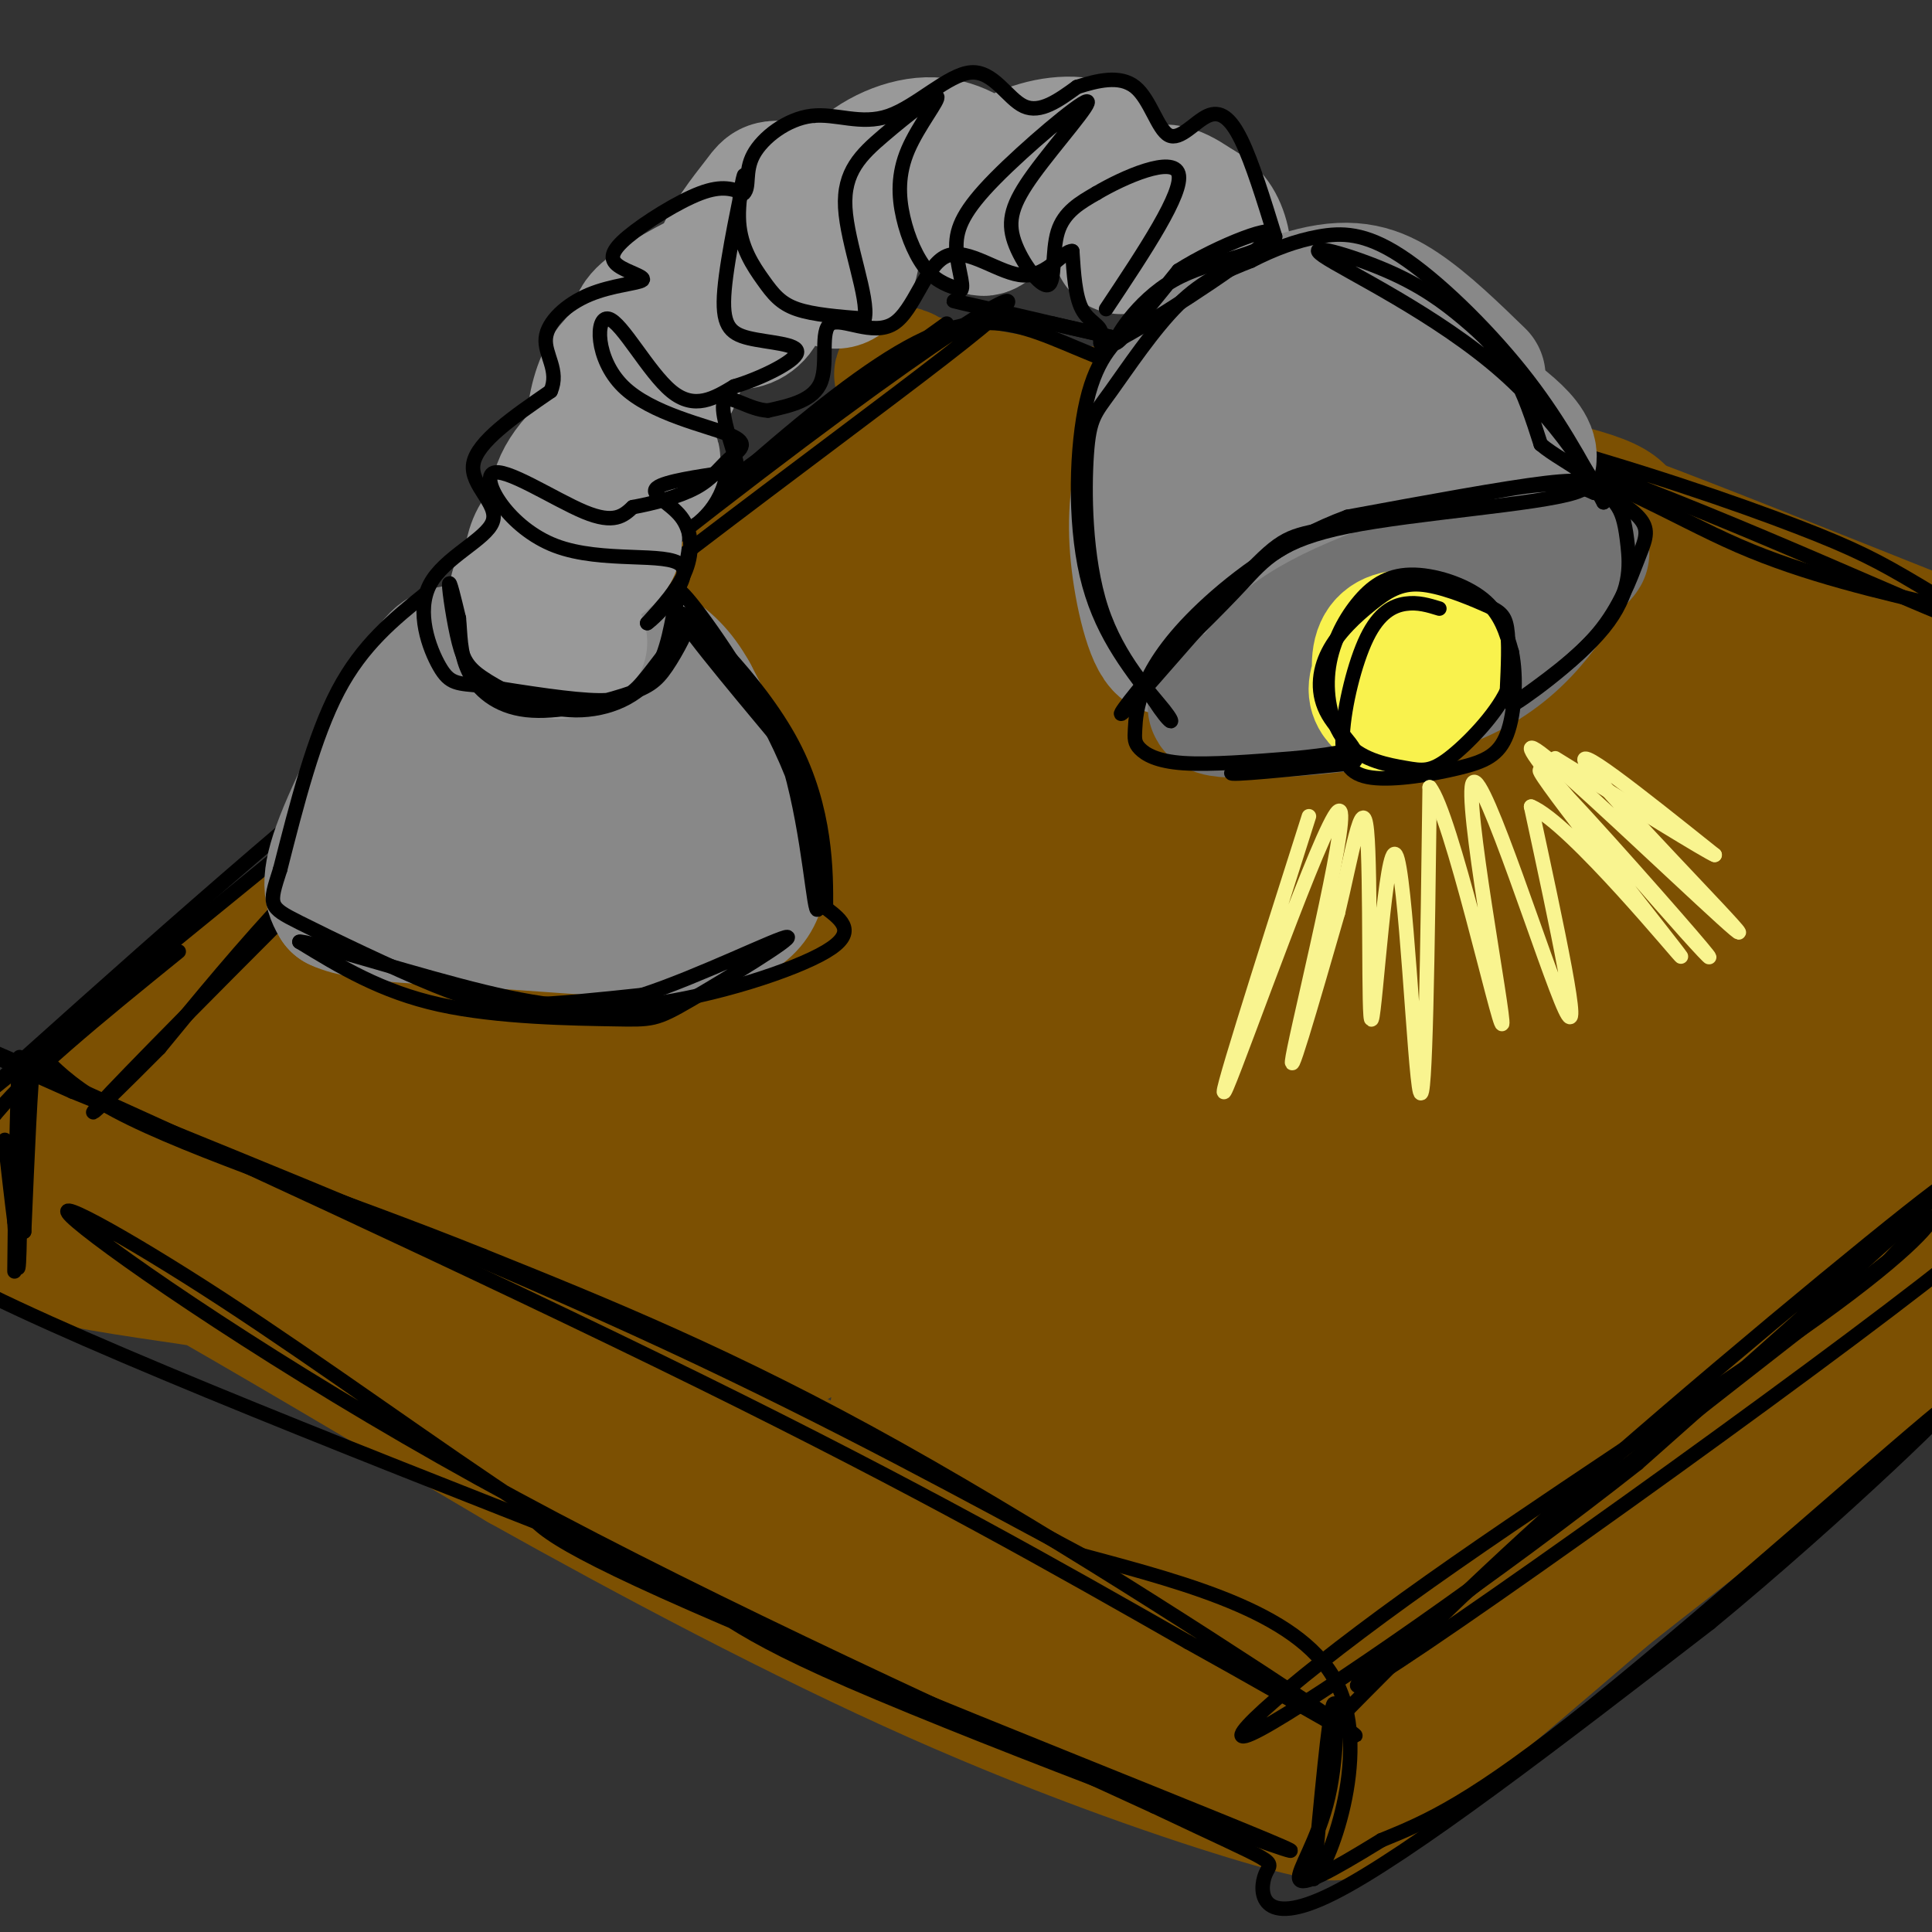 <svg viewBox='0 0 400 400' version='1.1' xmlns='http://www.w3.org/2000/svg' xmlns:xlink='http://www.w3.org/1999/xlink'><rect x="0" y="0" width="400" height="400" fill="#333333" stroke="none"/><g fill='none' stroke='rgb(124,80,2)' stroke-width='28' stroke-linecap='round' stroke-linejoin='round'><path d='M196,165c-62.333,33.417 -124.667,66.833 -124,68c0.667,1.167 64.333,-29.917 128,-61'/><path d='M200,172c24.868,-11.929 23.039,-11.252 13,-5c-10.039,6.252 -28.287,18.079 -59,37c-30.713,18.921 -73.892,44.938 -48,36c25.892,-8.938 120.856,-52.829 144,-63c23.144,-10.171 -25.530,13.380 -56,31c-30.470,17.620 -42.735,29.310 -55,41'/><path d='M139,249c-14.408,9.706 -22.927,13.471 -2,3c20.927,-10.471 71.302,-35.177 106,-52c34.698,-16.823 53.719,-25.763 35,-13c-18.719,12.763 -75.179,47.229 -101,63c-25.821,15.771 -21.004,12.846 4,0c25.004,-12.846 70.193,-35.612 95,-47c24.807,-11.388 29.230,-11.396 30,-11c0.770,0.396 -2.115,1.198 -5,2'/><path d='M301,194c-33.527,20.621 -114.846,71.172 -108,72c6.846,0.828 101.857,-48.068 141,-67c39.143,-18.932 22.420,-7.899 -10,13c-32.420,20.899 -80.536,51.665 -103,66c-22.464,14.335 -19.275,12.239 9,-2c28.275,-14.239 81.638,-40.619 135,-67'/><path d='M365,209c1.258,0.680 -63.098,35.881 -92,53c-28.902,17.119 -22.349,16.156 -24,20c-1.651,3.844 -11.507,12.496 17,-3c28.507,-15.496 95.376,-55.138 101,-58c5.624,-2.862 -49.998,31.058 -80,50c-30.002,18.942 -34.385,22.908 -30,23c4.385,0.092 17.539,-3.688 37,-13c19.461,-9.312 45.231,-24.156 71,-39'/><path d='M365,242c21.990,-13.072 41.465,-26.252 18,-9c-23.465,17.252 -89.871,64.937 -100,73c-10.129,8.063 36.018,-23.497 60,-38c23.982,-14.503 25.799,-11.949 35,-16c9.201,-4.051 25.785,-14.706 4,0c-21.785,14.706 -81.939,54.773 -87,61c-5.061,6.227 44.969,-21.387 95,-49'/><path d='M390,264c15.074,-6.964 5.257,0.126 4,0c-1.257,-0.126 6.044,-7.467 -23,9c-29.044,16.467 -94.435,56.741 -90,50c4.435,-6.741 78.696,-60.497 86,-70c7.304,-9.503 -52.348,25.249 -112,60'/><path d='M255,313c18.674,-16.386 121.360,-87.352 113,-84c-8.360,3.352 -127.767,81.022 -137,82c-9.233,0.978 91.706,-74.737 117,-98c25.294,-23.263 -25.059,5.925 -63,29c-37.941,23.075 -63.471,40.038 -89,57'/><path d='M196,299c-2.702,-1.579 35.044,-34.025 68,-59c32.956,-24.975 61.122,-42.477 80,-56c18.878,-13.523 28.467,-23.065 -17,8c-45.467,31.065 -145.991,102.739 -141,100c4.991,-2.739 115.498,-79.891 155,-109c39.502,-29.109 8.001,-10.174 -34,14c-42.001,24.174 -94.500,53.587 -147,83'/><path d='M160,280c23.459,-20.091 155.608,-111.818 143,-108c-12.608,3.818 -169.971,103.182 -180,106c-10.029,2.818 127.278,-90.909 150,-111c22.722,-20.091 -69.139,33.455 -161,87'/><path d='M112,254c-31.539,18.013 -29.885,19.545 -16,8c13.885,-11.545 40.003,-36.168 74,-61c33.997,-24.832 75.872,-49.874 86,-58c10.128,-8.126 -11.493,0.663 -60,29c-48.507,28.337 -123.901,76.223 -132,78c-8.099,1.777 51.097,-42.555 94,-72c42.903,-29.445 69.512,-44.005 60,-40c-9.512,4.005 -55.146,26.573 -87,44c-31.854,17.427 -49.927,29.714 -68,42'/><path d='M63,224c-20.531,13.636 -37.857,26.727 -27,18c10.857,-8.727 49.899,-39.273 88,-65c38.101,-25.727 75.262,-46.637 74,-48c-1.262,-1.363 -40.946,16.820 -88,45c-47.054,28.180 -101.476,66.356 -82,53c19.476,-13.356 112.850,-78.245 147,-103c34.150,-24.755 9.075,-9.378 -16,6'/><path d='M159,130c-23.458,13.911 -74.102,45.687 -110,72c-35.898,26.313 -57.049,47.161 -28,24c29.049,-23.161 108.300,-90.332 148,-118c39.700,-27.668 39.850,-15.834 40,-4'/><path d='M209,104c15.798,0.262 35.292,2.917 46,4c10.708,1.083 12.631,0.595 36,9c23.369,8.405 68.185,25.702 113,43'/><path d='M404,159c-39.952,-19.060 -79.905,-38.119 -121,-50c-41.095,-11.881 -83.333,-16.583 -76,-10c7.333,6.583 64.238,24.452 99,38c34.762,13.548 47.381,22.774 60,32'/><path d='M366,169c-30.271,-10.755 -135.948,-53.642 -145,-56c-9.052,-2.358 78.520,35.811 121,57c42.480,21.189 39.866,25.396 44,29c4.134,3.604 15.015,6.605 12,3c-3.015,-3.605 -19.927,-13.817 -40,-23c-20.073,-9.183 -43.307,-17.338 -62,-23c-18.693,-5.662 -32.847,-8.831 -47,-12'/><path d='M249,144c-14.790,-5.579 -28.267,-13.525 -21,-9c7.267,4.525 35.276,21.521 60,33c24.724,11.479 46.163,17.441 64,28c17.837,10.559 32.072,25.716 34,25c1.928,-0.716 -8.452,-17.305 -18,-29c-9.548,-11.695 -18.263,-18.495 -32,-26c-13.737,-7.505 -32.496,-15.716 -59,-23c-26.504,-7.284 -60.752,-13.642 -95,-20'/><path d='M182,123c-23.657,-1.989 -35.300,3.039 -29,-4c6.300,-7.039 30.544,-26.144 35,-35c4.456,-8.856 -10.877,-7.461 10,-3c20.877,4.461 77.965,11.989 107,17c29.035,5.011 30.018,7.506 31,10'/><path d='M336,108c15.998,5.955 40.494,15.841 56,22c15.506,6.159 22.022,8.589 12,10c-10.022,1.411 -36.583,1.803 -48,3c-11.417,1.197 -7.691,3.199 -6,5c1.691,1.801 1.345,3.400 1,5'/><path d='M351,153c7.936,14.607 27.276,48.626 37,62c9.724,13.374 9.833,6.105 11,7c1.167,0.895 3.392,9.955 3,-2c-0.392,-11.955 -3.402,-44.926 -7,-61c-3.598,-16.074 -7.786,-15.250 -8,-16c-0.214,-0.750 3.545,-3.074 -6,-3c-9.545,0.074 -32.393,2.546 -55,0c-22.607,-2.546 -44.971,-10.108 -58,-14c-13.029,-3.892 -16.723,-4.112 -23,-9c-6.277,-4.888 -15.139,-14.444 -24,-24'/><path d='M221,93c-4.408,-5.807 -3.427,-8.323 -9,-6c-5.573,2.323 -17.701,9.487 -52,34c-34.299,24.513 -90.771,66.375 -120,90c-29.229,23.625 -31.216,29.015 -32,32c-0.784,2.985 -0.367,3.567 10,6c10.367,2.433 30.683,6.716 51,11'/><path d='M69,260c18.464,5.060 39.125,12.208 53,19c13.875,6.792 20.964,13.226 47,25c26.036,11.774 71.018,28.887 116,46'/><path d='M285,350c17.556,11.644 3.444,17.756 17,5c13.556,-12.756 54.778,-44.378 96,-76'/><path d='M398,279c4.728,-6.633 -31.453,14.784 -62,34c-30.547,19.216 -55.462,36.232 -68,44c-12.538,7.768 -12.701,6.288 -7,-1c5.701,-7.288 17.266,-20.385 25,-25c7.734,-4.615 11.638,-0.747 0,-4c-11.638,-3.253 -38.819,-13.626 -66,-24'/><path d='M220,303c-18.030,-5.258 -30.107,-6.402 -24,-5c6.107,1.402 30.396,5.351 48,16c17.604,10.649 28.523,27.999 38,21c9.477,-6.999 17.513,-38.346 32,-70c14.487,-31.654 35.425,-63.615 47,-80c11.575,-16.385 13.788,-17.192 16,-18'/><path d='M377,167c3.860,-3.340 5.511,-2.690 7,0c1.489,2.690 2.815,7.419 1,16c-1.815,8.581 -6.773,21.014 -10,35c-3.227,13.986 -4.724,29.524 -5,37c-0.276,7.476 0.668,6.891 3,9c2.332,2.109 6.051,6.914 11,7c4.949,0.086 11.128,-4.547 0,6c-11.128,10.547 -39.564,36.273 -68,62'/><path d='M316,339c-16.067,13.037 -22.234,14.628 -20,17c2.234,2.372 12.871,5.523 -6,0c-18.871,-5.523 -67.249,-19.721 -95,-29c-27.751,-9.279 -34.876,-13.640 -42,-18'/><path d='M153,309c-22.424,-9.656 -57.484,-24.796 -77,-33c-19.516,-8.204 -23.488,-9.471 -33,-11c-9.512,-1.529 -24.563,-3.321 -34,-6c-9.438,-2.679 -13.262,-6.244 -10,-7c3.262,-0.756 13.609,1.296 19,2c5.391,0.704 5.826,0.058 20,8c14.174,7.942 42.087,24.471 70,41'/><path d='M108,303c26.500,14.845 57.750,31.458 86,44c28.250,12.542 53.500,21.012 67,25c13.500,3.988 15.250,3.494 17,3'/><path d='M278,375c29.578,-22.644 95.022,-80.756 122,-104c26.978,-23.244 15.489,-11.622 4,0'/></g>
<g fill='none' stroke='rgb(0,0,0)' stroke-width='3' stroke-linecap='round' stroke-linejoin='round'><path d='M196,67c-36.167,26.000 -72.333,52.000 -106,79c-33.667,27.000 -64.833,55.000 -96,83'/><path d='M-6,229c15.282,-11.963 101.488,-83.372 154,-124c52.512,-40.628 71.330,-50.477 55,-37c-16.330,13.477 -67.809,50.279 -102,79c-34.191,28.721 -51.096,49.360 -68,70'/><path d='M33,217c-15.043,15.158 -18.650,18.053 -6,5c12.650,-13.053 41.556,-42.056 73,-73c31.444,-30.944 65.427,-63.831 86,-76c20.573,-12.169 27.735,-3.620 47,3c19.265,6.620 50.632,11.310 82,16'/><path d='M315,92c32.459,10.633 72.606,29.217 87,35c14.394,5.783 3.033,-1.233 -5,-6c-8.033,-4.767 -12.740,-7.283 -25,-12c-12.260,-4.717 -32.074,-11.633 -59,-19c-26.926,-7.367 -60.963,-15.183 -95,-23'/><path d='M218,67c-21.740,-5.124 -28.590,-6.435 -9,-2c19.590,4.435 65.620,14.617 95,24c29.380,9.383 42.108,17.967 56,24c13.892,6.033 28.946,9.517 44,13'/><path d='M37,197c-16.315,13.226 -32.631,26.452 -39,35c-6.369,8.548 -2.792,12.417 -9,15c-6.208,2.583 -22.202,3.881 -1,16c21.202,12.119 79.601,35.060 138,58'/><path d='M126,321c25.423,12.274 19.979,13.960 50,27c30.021,13.040 95.506,37.434 91,35c-4.506,-2.434 -79.002,-31.695 -117,-48c-37.998,-16.305 -39.499,-19.652 -41,-23'/><path d='M109,312c-17.915,-11.699 -42.204,-29.445 -63,-43c-20.796,-13.555 -38.099,-22.919 -30,-16c8.099,6.919 41.600,30.120 83,53c41.400,22.880 90.700,45.440 140,68'/><path d='M239,374c26.964,12.786 24.375,10.750 23,14c-1.375,3.250 -1.536,11.786 14,4c15.536,-7.786 46.768,-31.893 78,-56'/><path d='M354,336c26.976,-22.202 55.417,-49.708 49,-45c-6.417,4.708 -47.690,41.631 -73,62c-25.310,20.369 -34.655,24.185 -44,28'/><path d='M286,381c-10.992,6.756 -16.472,9.646 -17,8c-0.528,-1.646 3.896,-7.828 6,-17c2.104,-9.172 1.887,-21.335 1,-19c-0.887,2.335 -2.443,19.167 -4,36'/><path d='M272,389c2.844,-2.089 11.956,-25.311 5,-40c-6.956,-14.689 -29.978,-20.844 -53,-27'/><path d='M224,322c-21.889,-11.667 -50.111,-27.333 -86,-44c-35.889,-16.667 -79.444,-34.333 -123,-52'/><path d='M15,226c-28.143,-12.405 -37.000,-17.417 -9,-5c28.000,12.417 92.857,42.262 139,65c46.143,22.738 73.571,38.369 101,54'/><path d='M246,340c26.750,14.833 43.125,24.917 30,16c-13.125,-8.917 -55.750,-36.833 -90,-56c-34.250,-19.167 -60.125,-29.583 -86,-40'/><path d='M100,260c-29.512,-11.893 -60.292,-21.625 -76,-30c-15.708,-8.375 -16.345,-15.393 -17,-11c-0.655,4.393 -1.327,20.196 -2,36'/><path d='M5,255c-0.460,-5.879 -0.609,-38.575 -1,-36c-0.391,2.575 -1.022,40.422 -1,44c0.022,3.578 0.698,-27.114 1,-31c0.302,-3.886 0.229,19.032 0,27c-0.229,7.968 -0.615,0.984 -1,-6'/><path d='M3,253c-0.500,-3.833 -1.250,-10.417 -2,-17'/><path d='M277,356c14.978,-15.178 29.956,-30.356 57,-54c27.044,-23.644 66.156,-55.756 69,-57c2.844,-1.244 -30.578,28.378 -64,58'/><path d='M339,303c-28.118,22.224 -66.413,48.784 -78,55c-11.587,6.216 3.533,-7.911 30,-27c26.467,-19.089 64.279,-43.139 85,-58c20.721,-14.861 24.349,-20.532 24,-21c-0.349,-0.468 -4.674,4.266 -9,9'/><path d='M391,261c-33.167,26.060 -111.583,86.708 -110,88c1.583,1.292 83.167,-56.774 117,-83c33.833,-26.226 19.917,-20.613 6,-15'/><path d='M404,251c1.000,-3.000 0.500,-3.000 0,-3'/></g>
<g fill='none' stroke='rgb(136,136,136)' stroke-width='28' stroke-linecap='round' stroke-linejoin='round'><path d='M121,143c-1.035,-2.944 -2.069,-5.889 -3,-8c-0.931,-2.111 -1.758,-3.389 -6,-3c-4.242,0.389 -11.900,2.444 -16,3c-4.100,0.556 -4.642,-0.389 -9,7c-4.358,7.389 -12.531,23.111 -16,32c-3.469,8.889 -2.235,10.944 -1,13'/><path d='M70,187c5.500,2.643 19.750,2.750 38,4c18.250,1.250 40.500,3.643 47,-4c6.500,-7.643 -2.750,-25.321 -12,-43'/><path d='M143,144c-5.044,-9.173 -11.653,-10.606 -17,-11c-5.347,-0.394 -9.432,0.252 -14,1c-4.568,0.748 -9.618,1.597 -15,11c-5.382,9.403 -11.094,27.359 -8,28c3.094,0.641 14.994,-16.034 21,-24c6.006,-7.966 6.117,-7.221 10,-6c3.883,1.221 11.538,2.920 15,7c3.462,4.080 2.731,10.540 2,17'/><path d='M137,167c-0.808,7.016 -3.829,16.056 -6,20c-2.171,3.944 -3.491,2.793 -7,1c-3.509,-1.793 -9.207,-4.228 -12,-8c-2.793,-3.772 -2.683,-8.880 -1,-13c1.683,-4.120 4.938,-7.251 10,-8c5.062,-0.749 11.931,0.886 15,5c3.069,4.114 2.339,10.708 1,14c-1.339,3.292 -3.289,3.282 -7,1c-3.711,-2.282 -9.185,-6.835 -11,-10c-1.815,-3.165 0.029,-4.941 2,-7c1.971,-2.059 4.069,-4.400 8,-5c3.931,-0.600 9.695,0.543 12,4c2.305,3.457 1.153,9.229 0,15'/><path d='M141,176c-0.756,4.200 -2.644,7.200 -6,8c-3.356,0.800 -8.178,-0.600 -13,-2'/></g>
<g fill='none' stroke='rgb(153,153,153)' stroke-width='28' stroke-linecap='round' stroke-linejoin='round'><path d='M120,133c-2.190,1.386 -4.380,2.773 -7,1c-2.620,-1.773 -5.669,-6.705 -6,-10c-0.331,-3.295 2.057,-4.953 4,-6c1.943,-1.047 3.442,-1.484 5,0c1.558,1.484 3.174,4.889 2,7c-1.174,2.111 -5.140,2.927 -7,1c-1.860,-1.927 -1.616,-6.596 -1,-10c0.616,-3.404 1.605,-5.544 4,-7c2.395,-1.456 6.198,-2.228 10,-3'/><path d='M124,106c2.513,0.853 3.797,4.487 3,7c-0.797,2.513 -3.674,3.905 -6,3c-2.326,-0.905 -4.101,-4.106 -5,-7c-0.899,-2.894 -0.921,-5.479 0,-8c0.921,-2.521 2.787,-4.976 5,-7c2.213,-2.024 4.774,-3.616 8,-3c3.226,0.616 7.116,3.440 6,5c-1.116,1.560 -7.239,1.856 -10,-1c-2.761,-2.856 -2.160,-8.865 -1,-13c1.160,-4.135 2.878,-6.397 5,-8c2.122,-1.603 4.648,-2.547 7,-3c2.352,-0.453 4.529,-0.415 5,1c0.471,1.415 -0.765,4.208 -2,7'/><path d='M139,79c-1.569,-0.437 -4.492,-5.031 -6,-8c-1.508,-2.969 -1.599,-4.315 2,-7c3.599,-2.685 10.890,-6.710 15,-8c4.110,-1.290 5.038,0.156 6,2c0.962,1.844 1.956,4.087 1,6c-0.956,1.913 -3.864,3.496 -6,2c-2.136,-1.496 -3.499,-6.072 -2,-11c1.499,-4.928 5.862,-10.209 8,-13c2.138,-2.791 2.051,-3.090 5,-3c2.949,0.090 8.934,0.571 12,2c3.066,1.429 3.214,3.806 3,7c-0.214,3.194 -0.788,7.206 -2,9c-1.212,1.794 -3.060,1.370 -4,0c-0.940,-1.370 -0.970,-3.685 -1,-6'/><path d='M170,51c0.642,-3.600 2.746,-9.600 7,-14c4.254,-4.400 10.657,-7.199 16,-7c5.343,0.199 9.626,3.396 12,6c2.374,2.604 2.838,4.615 2,7c-0.838,2.385 -2.978,5.143 -4,4c-1.022,-1.143 -0.924,-6.188 2,-10c2.924,-3.812 8.676,-6.392 14,-7c5.324,-0.608 10.221,0.754 12,6c1.779,5.246 0.441,14.374 1,15c0.559,0.626 3.017,-7.250 6,-10c2.983,-2.750 6.492,-0.375 10,2'/><path d='M248,43c2.622,1.289 4.178,3.511 5,7c0.822,3.489 0.911,8.244 1,13'/></g>
<g fill='none' stroke='rgb(136,136,136)' stroke-width='28' stroke-linecap='round' stroke-linejoin='round'><path d='M306,78c-5.446,-5.286 -10.893,-10.571 -16,-14c-5.107,-3.429 -9.875,-5.000 -18,-3c-8.125,2.000 -19.607,7.571 -26,14c-6.393,6.429 -7.696,13.714 -9,21'/><path d='M237,96c-1.890,7.032 -2.115,14.112 -1,22c1.115,7.888 3.569,16.585 6,16c2.431,-0.585 4.837,-10.453 11,-17c6.163,-6.547 16.081,-9.774 26,-13'/><path d='M279,104c12.544,-2.923 30.906,-3.731 36,-7c5.094,-3.269 -3.078,-9.000 -10,-14c-6.922,-5.000 -12.594,-9.269 -19,-11c-6.406,-1.731 -13.544,-0.923 -19,1c-5.456,1.923 -9.228,4.962 -13,8'/><path d='M254,81c-7.232,8.691 -18.811,26.420 -15,27c3.811,0.580 23.011,-15.989 35,-24c11.989,-8.011 16.766,-7.465 14,-4c-2.766,3.465 -13.076,9.847 -19,15c-5.924,5.153 -7.462,9.076 -9,13'/></g>
<g fill='none' stroke='rgb(114,114,114)' stroke-width='28' stroke-linecap='round' stroke-linejoin='round'><path d='M324,118c-4.756,-0.893 -9.512,-1.786 -16,-1c-6.488,0.786 -14.708,3.250 -22,6c-7.292,2.750 -13.655,5.786 -18,9c-4.345,3.214 -6.673,6.607 -9,10'/><path d='M259,142c-4.607,2.750 -11.625,4.625 -4,5c7.625,0.375 29.893,-0.750 44,-6c14.107,-5.250 20.054,-14.625 26,-24'/><path d='M325,117c4.333,-4.167 2.167,-2.583 0,-1'/></g>
<g fill='none' stroke='rgb(249,242,77)' stroke-width='28' stroke-linecap='round' stroke-linejoin='round'><path d='M289,134c-1.824,3.039 -3.647,6.078 -4,8c-0.353,1.922 0.766,2.728 2,4c1.234,1.272 2.583,3.011 5,1c2.417,-2.011 5.902,-7.771 6,-11c0.098,-3.229 -3.190,-3.927 -6,-4c-2.810,-0.073 -5.141,0.480 -6,3c-0.859,2.520 -0.245,7.006 1,9c1.245,1.994 3.123,1.497 5,1'/><path d='M292,145c1.711,-0.952 3.490,-3.833 4,-6c0.510,-2.167 -0.247,-3.622 -2,-4c-1.753,-0.378 -4.501,0.321 -6,2c-1.499,1.679 -1.750,4.340 -2,7'/></g>
<g fill='none' stroke='rgb(0,0,0)' stroke-width='3' stroke-linecap='round' stroke-linejoin='round'><path d='M88,123c-6.500,5.250 -13.000,10.500 -18,20c-5.000,9.500 -8.500,23.250 -12,37'/><path d='M58,180c-2.421,7.498 -2.474,7.742 4,11c6.474,3.258 19.474,9.531 28,13c8.526,3.469 12.579,4.134 19,4c6.421,-0.134 15.211,-1.067 24,-2'/><path d='M133,206c11.591,-3.750 28.567,-12.124 30,-12c1.433,0.124 -12.678,8.744 -20,13c-7.322,4.256 -7.856,4.146 -16,4c-8.144,-0.146 -23.898,-0.327 -36,-3c-12.102,-2.673 -20.551,-7.836 -29,-13'/><path d='M62,195c1.214,-0.362 18.748,5.233 33,9c14.252,3.767 25.222,5.707 39,4c13.778,-1.707 30.365,-7.059 37,-11c6.635,-3.941 3.317,-6.470 0,-9'/><path d='M171,188c0.036,-7.155 0.125,-20.542 -7,-34c-7.125,-13.458 -21.464,-26.988 -23,-27c-1.536,-0.012 9.732,13.494 21,27'/><path d='M162,154c4.754,12.805 6.140,31.319 7,34c0.860,2.681 1.193,-10.470 -4,-25c-5.193,-14.530 -15.912,-30.437 -21,-37c-5.088,-6.563 -4.544,-3.781 -4,-1'/><path d='M140,125c-0.973,2.740 -1.404,10.089 -5,15c-3.596,4.911 -10.356,7.382 -17,7c-6.644,-0.382 -13.173,-3.618 -17,-6c-3.827,-2.382 -4.954,-3.911 -6,-8c-1.046,-4.089 -2.013,-10.740 -2,-12c0.013,-1.260 1.007,2.870 2,7'/><path d='M95,128c0.327,3.054 0.144,7.190 2,11c1.856,3.810 5.751,7.295 12,8c6.249,0.705 14.854,-1.371 20,-3c5.146,-1.629 6.835,-2.812 9,-6c2.165,-3.188 4.807,-8.380 4,-8c-0.807,0.380 -5.063,6.333 -8,10c-2.937,3.667 -4.553,5.048 -10,5c-5.447,-0.048 -14.723,-1.524 -24,-3'/><path d='M100,142c-5.388,-0.511 -6.858,-0.289 -9,-4c-2.142,-3.711 -4.956,-11.356 -2,-17c2.956,-5.644 11.680,-9.289 13,-13c1.320,-3.711 -4.766,-7.489 -4,-12c0.766,-4.511 8.383,-9.756 16,-15'/><path d='M114,81c1.901,-4.306 -1.345,-7.570 -1,-11c0.345,-3.430 4.281,-7.026 9,-9c4.719,-1.974 10.220,-2.327 11,-3c0.780,-0.673 -3.162,-1.665 -5,-3c-1.838,-1.335 -1.572,-3.013 2,-6c3.572,-2.987 10.449,-7.282 15,-9c4.551,-1.718 6.775,-0.859 9,0'/><path d='M154,40c1.313,-1.278 0.097,-4.474 2,-8c1.903,-3.526 6.927,-7.381 12,-8c5.073,-0.619 10.195,1.999 16,0c5.805,-1.999 12.294,-8.615 17,-9c4.706,-0.385 7.630,5.461 11,7c3.370,1.539 7.185,-1.231 11,-4'/><path d='M223,18c4.101,-1.295 8.853,-2.532 12,0c3.147,2.532 4.689,8.833 7,10c2.311,1.167 5.391,-2.801 8,-4c2.609,-1.199 4.745,0.372 7,5c2.255,4.628 4.627,12.314 7,20'/><path d='M264,49c-2.798,4.179 -13.292,4.625 -21,9c-7.708,4.375 -12.631,12.679 -12,13c0.631,0.321 6.815,-7.339 13,-15'/><path d='M244,56c7.992,-5.109 21.473,-10.380 19,-7c-2.473,3.380 -20.900,15.411 -29,20c-8.100,4.589 -5.873,1.735 -6,0c-0.127,-1.735 -2.608,-2.353 -4,-5c-1.392,-2.647 -1.696,-7.324 -2,-12'/><path d='M222,52c-1.725,-0.241 -5.039,5.156 -10,5c-4.961,-0.156 -11.570,-5.865 -16,-4c-4.430,1.865 -6.682,11.304 -11,14c-4.318,2.696 -10.701,-1.351 -13,0c-2.299,1.351 -0.514,8.100 -2,12c-1.486,3.900 -6.243,4.950 -11,6'/><path d='M159,85c-3.849,-0.136 -7.970,-3.476 -9,-2c-1.030,1.476 1.033,7.769 2,11c0.967,3.231 0.839,3.399 -3,4c-3.839,0.601 -11.390,1.635 -13,3c-1.610,1.365 2.720,3.060 5,6c2.280,2.940 2.508,7.126 1,11c-1.508,3.874 -4.754,7.437 -8,11'/><path d='M134,129c1.642,-1.052 9.747,-9.182 7,-12c-2.747,-2.818 -16.344,-0.322 -26,-4c-9.656,-3.678 -15.369,-13.529 -13,-15c2.369,-1.471 12.820,5.437 19,8c6.180,2.563 8.090,0.782 10,-1'/><path d='M131,105c4.156,-0.755 9.545,-2.143 13,-4c3.455,-1.857 4.975,-4.181 7,-6c2.025,-1.819 4.557,-3.131 0,-5c-4.557,-1.869 -16.201,-4.295 -22,-10c-5.799,-5.705 -5.754,-14.690 -3,-14c2.754,0.690 8.215,11.054 13,15c4.785,3.946 8.892,1.473 13,-1'/><path d='M152,80c5.461,-1.613 12.615,-5.147 13,-7c0.385,-1.853 -5.998,-2.027 -10,-3c-4.002,-0.973 -5.625,-2.745 -5,-10c0.625,-7.255 3.496,-19.994 4,-23c0.504,-3.006 -1.360,3.720 -1,9c0.360,5.280 2.943,9.114 5,12c2.057,2.886 3.588,4.825 7,6c3.412,1.175 8.706,1.588 14,2'/><path d='M179,66c0.977,-4.155 -3.580,-15.541 -4,-23c-0.420,-7.459 3.298,-10.991 8,-15c4.702,-4.009 10.387,-8.494 11,-8c0.613,0.494 -3.846,5.967 -6,11c-2.154,5.033 -2.003,9.624 -1,14c1.003,4.376 2.858,8.536 5,11c2.142,2.464 4.571,3.232 7,4'/><path d='M199,60c0.721,-0.883 -0.977,-5.090 -1,-9c-0.023,-3.910 1.627,-7.524 8,-14c6.373,-6.476 17.467,-15.816 19,-16c1.533,-0.184 -6.495,8.788 -11,15c-4.505,6.212 -5.486,9.665 -4,14c1.486,4.335 5.438,9.552 7,9c1.562,-0.552 0.732,-6.872 2,-11c1.268,-4.128 4.634,-6.064 8,-8'/><path d='M227,40c5.689,-3.378 15.911,-7.822 17,-4c1.089,3.822 -6.956,15.911 -15,28'/><path d='M235,67c-3.911,3.333 -7.822,6.667 -10,16c-2.178,9.333 -2.622,24.667 0,36c2.622,11.333 8.311,18.667 14,26'/><path d='M239,145c3.350,5.267 4.724,5.436 2,2c-2.724,-3.436 -9.548,-10.476 -13,-21c-3.452,-10.524 -3.534,-24.532 -3,-32c0.534,-7.468 1.682,-8.395 5,-13c3.318,-4.605 8.805,-12.887 14,-18c5.195,-5.113 10.097,-7.056 15,-9'/><path d='M259,54c4.805,-2.470 9.319,-4.147 14,-5c4.681,-0.853 9.530,-0.884 17,4c7.470,4.884 17.563,14.681 25,24c7.437,9.319 12.219,18.159 17,27'/><path d='M332,104c0.271,-0.468 -7.552,-15.136 -21,-27c-13.448,-11.864 -32.521,-20.922 -37,-24c-4.479,-3.078 5.634,-0.176 13,3c7.366,3.176 11.983,6.624 16,10c4.017,3.376 7.433,6.679 10,11c2.567,4.321 4.283,9.661 6,15'/><path d='M319,92c5.069,4.295 14.740,7.533 7,10c-7.740,2.467 -32.892,4.164 -47,7c-14.108,2.836 -17.174,6.810 -22,12c-4.826,5.190 -11.413,11.595 -18,18'/><path d='M239,139c-5.286,5.958 -9.502,11.853 -5,7c4.502,-4.853 17.722,-20.456 25,-28c7.278,-7.544 8.613,-7.031 18,-9c9.387,-1.969 26.825,-6.420 37,-8c10.175,-1.580 13.088,-0.290 16,1'/><path d='M330,102c4.730,1.220 8.557,3.770 10,6c1.443,2.230 0.504,4.139 -1,8c-1.504,3.861 -3.573,9.675 -8,15c-4.427,5.325 -11.214,10.163 -18,15'/><path d='M313,146c1.197,-0.387 13.190,-8.855 19,-16c5.810,-7.145 5.438,-12.967 5,-17c-0.438,-4.033 -0.942,-6.277 -2,-8c-1.058,-1.723 -2.669,-2.925 -4,-4c-1.331,-1.075 -2.380,-2.021 -11,-1c-8.620,1.021 -24.810,4.011 -41,7'/><path d='M279,107c-12.441,4.548 -23.044,12.418 -30,19c-6.956,6.582 -10.264,11.877 -12,16c-1.736,4.123 -1.898,7.074 -2,9c-0.102,1.926 -0.143,2.826 1,4c1.143,1.174 3.469,2.621 9,3c5.531,0.379 14.265,-0.311 23,-1'/><path d='M268,157c6.917,-0.643 12.708,-1.750 8,-1c-4.708,0.750 -19.917,3.357 -21,4c-1.083,0.643 11.958,-0.679 25,-2'/><path d='M280,158c2.851,-1.927 -2.520,-5.743 -5,-10c-2.480,-4.257 -2.069,-8.953 0,-13c2.069,-4.047 5.795,-7.443 9,-10c3.205,-2.557 5.890,-4.273 10,-4c4.110,0.273 9.645,2.535 13,4c3.355,1.465 4.530,2.133 5,5c0.470,2.867 0.235,7.934 0,13'/><path d='M312,143c-2.345,5.031 -8.207,11.107 -12,14c-3.793,2.893 -5.518,2.603 -9,2c-3.482,-0.603 -8.721,-1.521 -12,-5c-3.279,-3.479 -4.597,-9.521 -4,-15c0.597,-5.479 3.108,-10.397 6,-14c2.892,-3.603 6.163,-5.893 11,-6c4.837,-0.107 11.239,1.969 15,5c3.761,3.031 4.880,7.015 6,11'/><path d='M313,135c1.046,5.178 0.660,12.623 -1,17c-1.660,4.377 -4.596,5.687 -10,7c-5.404,1.313 -13.277,2.631 -18,2c-4.723,-0.631 -6.297,-3.210 -6,-9c0.297,-5.790 2.465,-14.790 5,-20c2.535,-5.210 5.439,-6.632 8,-7c2.561,-0.368 4.781,0.316 7,1'/></g>
<g fill='none' stroke='rgb(249,244,144)' stroke-width='3' stroke-linecap='round' stroke-linejoin='round'><path d='M271,169c-10.107,31.738 -20.214,63.476 -17,56c3.214,-7.476 19.750,-54.167 23,-57c3.250,-2.833 -6.786,38.190 -9,49c-2.214,10.810 3.393,-8.595 9,-28'/><path d='M277,189c2.752,-11.364 5.132,-25.774 6,-17c0.868,8.774 0.222,40.733 1,39c0.778,-1.733 2.979,-37.159 5,-34c2.021,3.159 3.863,44.903 5,49c1.137,4.097 1.568,-29.451 2,-63'/><path d='M296,163c4.396,5.265 14.384,49.927 15,49c0.616,-0.927 -8.142,-47.442 -6,-50c2.142,-2.558 15.183,38.841 19,47c3.817,8.159 -1.592,-16.920 -7,-42'/><path d='M317,167c8.121,3.278 31.925,32.472 31,31c-0.925,-1.472 -26.578,-33.611 -29,-38c-2.422,-4.389 18.386,18.972 28,30c9.614,11.028 8.032,9.722 2,3c-6.032,-6.722 -16.516,-18.861 -27,-31'/><path d='M322,162c-6.196,-7.561 -8.187,-10.965 3,-1c11.187,9.965 35.550,33.298 35,32c-0.550,-1.298 -26.014,-27.228 -31,-34c-4.986,-6.772 10.507,5.614 26,18'/><path d='M355,177c-1.167,-0.333 -17.083,-10.167 -33,-20'/></g>
</svg>